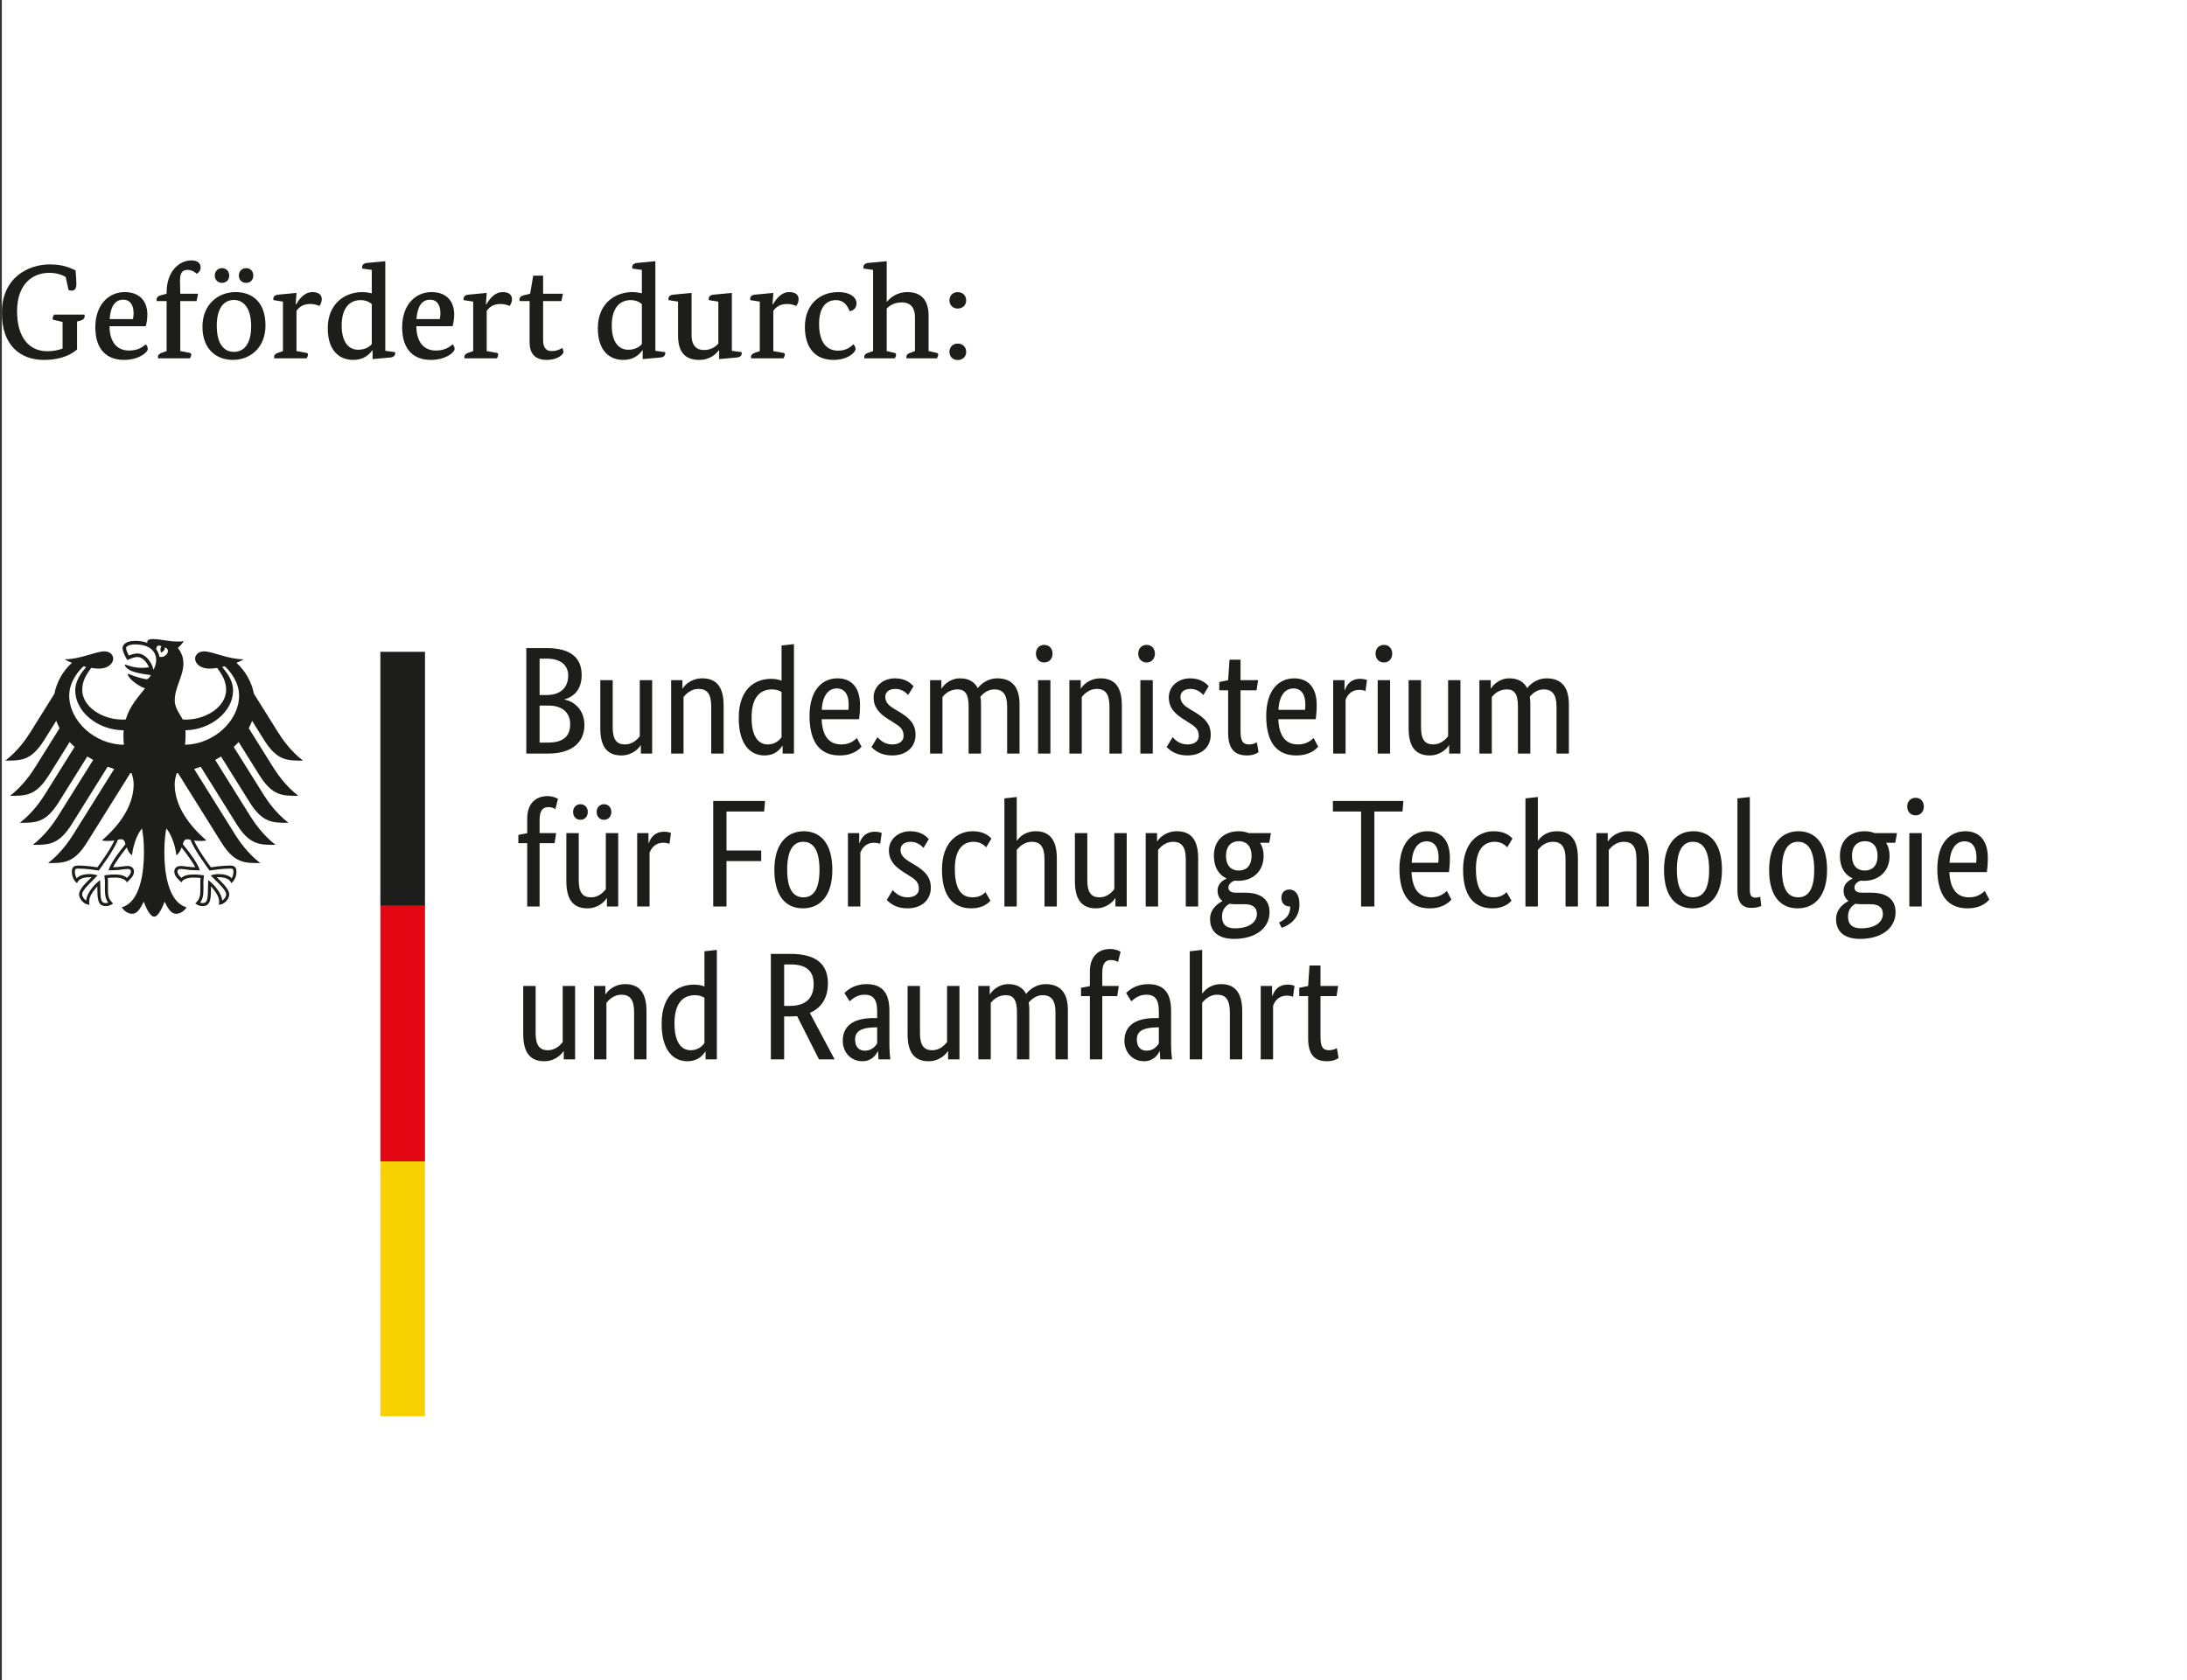 <?xml version="1.0" encoding="UTF-8"?>
<svg xmlns="http://www.w3.org/2000/svg" id="Ebene_1" version="1.1" viewBox="0 0 171.595 131.871">
  <rect x="0" y="0" width="171.595" height="131.871" fill="#333333" stroke="none"/>
  <g id="Ebene_11">
    <g>
      <rect x=".143" width="171.451" height="131.871" fill="#fff"></rect>
      <path d="M14.518,58.45c.027-.223.043-.453.043-.687,0-.129,0-.282-.016-.45,1.997-.031,3.743-1.464,3.743-3.117,0-.84-.547-1.472-.856-1.851.067-.016.137-.032.207-.047.293.254,1.121,1.152,1.121,2.293,0,1.98-1.98,3.82-4.242,3.859M12.509,51.552c-.035-.219-.121-.418-.25-.59.008-.203.09-.399.418-.238-.175.179-.043.5-.043.5,0,0,.364-.168.285-.407.536.129.153.844-.41.735M12.048,52.571c-.074-.297-.222-.601-.418-.832-.175-.207-.464-.453-.859-.453-.18,0-.477.082-.668.164-.07-.129-.211-.441-.211-.582,0-.144.246-.293.715-.293,1.031,0,1.648.465,1.648,1.246,0,.278-.109.528-.207.75M14.698,65.868c.121,0,.179.02.25.047.297.809,1.441,2.332,1.488,2.398l.012.012.015-.004c.282-.043.997-.152,1.598-.152h.016c.062,0,.136,0,.183.047.039.039.059.105.059.203,0,.148-.063.406-.141.515-.207-.23-.551-.332-1.093-.332-.165,0-.36.047-.465.075l-.043.011-.047.012.312.317c.489.484.907.902.907,1.183,0,.168-.164.387-.313.484-.035-.511-.551-1.195-1.055-1.578l-.043-.035-.007.184c-.004.121-.016.305-.016.5,0,.972-.102,1.121-.438,1.121-.05,0-.128-.016-.179-.035.191-.235.265-.543.265-1.086l-.003-.254-.004-.199c0-.227.023-.391.043-.524l.007-.074-.05-.008c-.161-.019-.453-.062-.676-.062-.481,0-.809.047-1.043.265-.156-.125-.317-.339-.317-.476,0-.203.125-.223.293-.223.082,0,.161.016.27.027.207.032.52.079,1.16.079h.039l-.012-.039c-.164-.465-.609-1.141-1.324-2.012.063-.235.125-.387.352-.387M8.526,68.267l-.016.039h.039c.641,0,.954-.047,1.161-.079.109-.011.187-.027.269-.027.164,0,.293.02.293.223,0,.137-.16.351-.316.476-.235-.218-.563-.265-1.043-.265-.223,0-.52.043-.676.062l-.024.004-.027.004.008.074c.019.133.043.297.043.524l-.004.199-.004.254c0,.543.074.851.266,1.086-.047.019-.129.035-.18.035-.34,0-.438-.149-.438-1.121,0-.195-.007-.379-.015-.5l-.012-.184-.039.035c-.504.383-1.019,1.067-1.051,1.578-.152-.097-.316-.316-.316-.484,0-.281.422-.699.906-1.183l.277-.282.04-.035-.094-.023c-.106-.028-.297-.075-.465-.075-.543,0-.883.102-1.094.332-.078-.109-.14-.367-.14-.515,0-.098.019-.164.058-.203.047-.047.121-.047.188-.047h.011c.602,0,1.321.109,1.598.152l.02.004.007-.012c.051-.066,1.196-1.589,1.493-2.398.066-.027.125-.047.246-.047.226,0,.289.152.351.387-.715.871-1.16,1.547-1.32,2.012M5.431,54.591c0-1.141.828-2.039,1.121-2.293.071.015.141.031.211.047-.312.379-.859,1.011-.859,1.851,0,1.668,1.781,3.117,3.801,3.117-.012.145-.02.293-.02.45,0,.246.012.472.035.687-2.281-.012-4.289-1.863-4.289-3.859M20.737,58.102c1.023,1.622,1.824,1.594,3.035,1.594-1-.765-1.66-1.75-1.977-2.254l-1.871-2.992c-.183-.922-.66-1.785-1.375-2.43.239-.089.442-.187.559-.277-1.219,0-2.43-.621-3.098-.621-.425,0-.703.258-.703.594.028.379.418.761,1.133.761.164,0,.371-.019.598-.058.39.539.703,1.027.703,1.726,0,1.313-1.567,2.332-3.149,2.332-.089,0-.175-.003-.261-.011-.145-.324-.621-.867-.621-1.489,0-1.043.679-1.89.679-2.921,0-.641-.312-1.039-.433-1.204.195-.179.406-.402.457-.554-.114.051-.246.054-.442.054-.758,0-1.379-.195-1.98-.195-.344,0-.434.106-.434.207,0,.035.004.074.016.094-.129-.051-.25-.082-.395-.109-.175-.036-.367-.051-.57-.051-.734,0-.992.304-.992.57,0,.223.176.625.375.938.285-.145.625-.243.781-.243.391,0,.734.371.918.809-.262.031-.313.043-.574.043-.715,0-1.199-.254-1.297-.254-.012,0-.031.004-.031.02,0,.101.203.363.601.507.524.196,1.313.274,1.442.297,0,.024-.133.27-.282.317-.031.011-.054.011-.093.004-.547-.11-.7-.153-1.395-.418-.023-.008-.035.004-.035.027,0,.273.711.883,1.351,1.113-.535.684-1.199,1.379-1.511,2.438-.09.008-.176.011-.266.011-1.582,0-3.148-1.019-3.148-2.332,0-.699.312-1.187.703-1.726.226.039.433.058.598.058.714,0,1.105-.382,1.132-.761,0-.336-.273-.594-.703-.594-.668,0-1.875.621-3.097.621.121.09.32.188.558.277-.715.645-1.191,1.508-1.375,2.43l-1.867,2.992c-.316.504-.981,1.489-1.981,2.254,1.207,0,2.012.028,3.036-1.594l.957-1.531c.074.199.16.391.261.582l-1.906,3.051c-.316.508-.976,1.48-1.98,2.254,1.211,0,2.011.027,3.035-1.594l1.64-2.625c.125.129.254.258.391.379l-2.316,3.707c-.321.508-.973,1.481-1.981,2.25,1.211,0,2.012.031,3.035-1.59l2.258-3.613c.149.094.301.184.461.27l-2.758,4.414c-.316.504-.972,1.472-1.98,2.25,1.211,0,2.012.027,3.039-1.59l2.836-4.543c.168.062.34.125.512.179l-3.207,5.133c-.313.5-.985,1.489-1.977,2.25,1.207,0,2.012.028,3.031-1.59l3.418-5.468c.035.004.07.007.106.015.093.297.156.575.156.848,0,1.719-1.125,3.238-2.481,4.41.086.035.239.051.375.051.282,0,.461-.016.59-.039-.316.715-.988,1.637-1.328,2.109-.445-.078-1.09-.14-1.512-.14-.441,0-.492.257-.492.488,0,.402.188.723.406.898.082-.203.247-.476,1.063-.476.016,0,.047,0,.082.004-.238.265-.984.867-.984,1.355,0,.32.351.805.82.805-.027-.106-.027-.199-.027-.274,0-.39.351-.851.644-1.175-.008.097-.004.086-.004.199,0,.929.086,1.359.676,1.359.289,0,.488-.16.559-.207-.383-.355-.403-.633-.403-1.152,0-.137,0-.27.004-.453,0-.121-.004-.278-.019-.395.211-.027.297-.027.457-.027,0,0,.84-.067,1.043.371.226-.211.558-.504.558-.828,0-.215-.101-.461-.535-.461-.164,0-.68.101-1.109.101.117-.257.633-1.011,1.078-1.558.066.211.172.441.406.629.035-.352.238-1.465.789-2.117.067.441.152.89.152,1.843,0,2.313-.558,4.024-1.738,4.348.153.269.481.508.817.508.429,0,.668-.489.906-.949.125.339.469,1.175.816,1.175s.692-.836.817-1.175c.238.46.476.949.906.949.34,0,.664-.239.816-.508-1.179-.324-1.738-2.035-1.738-4.348,0-.953.086-1.402.152-1.843.551.652.758,1.765.789,2.117.235-.188.34-.418.407-.629.445.547.961,1.301,1.078,1.558-.43,0-.946-.101-1.11-.101-.433,0-.535.246-.535.461,0,.324.332.617.559.828.203-.438,1.043-.371,1.043-.371.164,0,.25,0,.461.027-.02.117-.024.274-.02.395v.453c0,.519-.019.797-.402,1.152.07.047.269.207.558.207.59,0,.676-.43.676-1.359,0-.113.004-.102-.004-.199.293.324.645.785.645,1.175,0,.075.004.168-.027.274.468,0,.82-.485.82-.805,0-.488-.746-1.09-.984-1.355.039-.004.066-.004.082-.004.816,0,.98.273,1.062.476.219-.175.406-.496.406-.898,0-.231-.05-.488-.492-.488-.422,0-1.066.062-1.512.14-.339-.472-1.011-1.394-1.328-2.109.129.023.309.039.59.039.141,0,.289-.016.375-.051-1.351-1.172-2.48-2.691-2.48-4.41,0-.273.062-.551.156-.848.035-.008.07-.011.105-.015l3.418,5.468c1.024,1.618,1.825,1.59,3.035,1.59-.996-.761-1.667-1.75-1.98-2.25l-3.207-5.133c.176-.054.344-.117.512-.179l2.84,4.543c1.023,1.617,1.824,1.59,3.035,1.59-1.008-.778-1.66-1.746-1.981-2.25l-2.754-4.414c.157-.086.309-.176.457-.27l2.258,3.613c1.024,1.621,1.824,1.59,3.035,1.59-1.008-.769-1.66-1.742-1.98-2.25l-2.317-3.707c.137-.121.266-.25.387-.379l1.645,2.625c1.023,1.621,1.824,1.594,3.035,1.594-1.004-.774-1.66-1.746-1.981-2.254l-1.906-3.051c.102-.191.192-.383.262-.582l.957,1.531h0Z" fill="#1d1d1b"></path>
      <rect x="29.845" y="51.157" width="3.5" height="20" fill="#1d1d1b"></rect>
      <rect x="29.845" y="71.056" width="3.5" height="20.102" fill="#e30613"></rect>
      <rect x="29.845" y="91.157" width="3.5" height="20" fill="#f8d200"></rect>
      <path d="M45.639,52.977c0-1.285-.781-2.113-2.75-2.113h-1.594v8.281h1.692c1.98,0,2.867-.949,2.867-2.246,0-1.101-.707-1.824-1.559-1.992v-.023c.719-.192,1.344-.754,1.344-1.907h0ZM44.581,53.013c0,.949-.586,1.535-1.704,1.535h-.539v-2.856h.551c1.164,0,1.692.567,1.692,1.321h0ZM44.737,56.829c0,.949-.527,1.453-1.75,1.453h-.649v-2.906h.707c1.082,0,1.692.566,1.692,1.453h0ZM50.256,58.497h.028v.648h.886v-5.761h-.972v4.406c-.192.238-.574.637-1.164.637-.649,0-.961-.387-.961-1.332v-3.711h-.973v3.781c0,1.559.637,2.125,1.656,2.125.879,0,1.395-.59,1.5-.793h0ZM54.807,54.067c.672,0,.996.399.996,1.371v3.707h.973v-3.781c0-1.558-.649-2.125-1.684-2.125-.898,0-1.414.59-1.523.793h-.024v-.648h-.886v5.761h.972v-4.441c.192-.238.586-.637,1.176-.637h0ZM60.24,58.427c-.672,0-1.27-.532-1.27-2.114,0-1.632.707-2.207,1.606-2.207.347,0,.578.094.746.204v3.55c-.133.192-.469.567-1.082.567h0ZM61.381,58.532h.024v.613h.89v-8.593l-.972.109v2.762c-.18-.074-.446-.145-.817-.145-1.222,0-2.543.742-2.543,3.071,0,2.101.922,2.941,2.016,2.941.91,0,1.293-.578,1.402-.758h0ZM65.655,54.032c.609,0,.933.469.933,1.262,0,.18-.011.336-.023.418h-2.086c.047-1.078.492-1.68,1.176-1.68h0ZM67.595,58.606l-.359-.683c-.133.129-.527.504-1.211.504-.973,0-1.5-.637-1.559-1.981h2.938c.039-.277.074-.625.074-1.117,0-1.379-.672-2.09-1.766-2.09-1.199,0-2.195.914-2.195,2.953,0,2.172.91,3.098,2.363,3.098,1.094,0,1.563-.516,1.715-.684h0ZM71.678,53.852c-.191-.191-.578-.613-1.465-.613-.933,0-1.668.637-1.668,1.488,0,.793.434,1.262,1.153,1.719l.359.227c.555.347.84.539.84,1.094,0,.371-.312.66-.887.66-.625,0-.984-.375-1.164-.567l-.469.77c.227.238.696.66,1.622.66,1.175,0,1.836-.707,1.836-1.621,0-.852-.481-1.32-1.262-1.789l-.36-.215c-.515-.313-.753-.551-.753-.984,0-.336.273-.614.789-.614.543,0,.878.336,1.007.481,0,0,.422-.696.422-.696ZM75.135,54.106c.598,0,.864.395.864,1.332v3.707h.972v-3.863c0-.219-.011-.422-.051-.601.219-.25.579-.575,1.106-.575.648,0,.996.395.996,1.332v3.707h.973v-3.863c0-1.371-.602-2.043-1.754-2.043-.742,0-1.27.445-1.524.77-.261-.516-.742-.77-1.39-.77-.793,0-1.285.531-1.442.793h-.023v-.648h-.887v5.761h.973v-4.441c.168-.203.539-.598,1.187-.598h0ZM81.936,51.993c.387,0,.649-.289.649-.695,0-.399-.262-.684-.649-.684-.394,0-.656.285-.656.684,0,.406.262.695.656.695h0ZM82.417,53.384h-.969v5.761h.969v-5.761ZM86.053,54.067c.672,0,.996.399.996,1.371v3.707h.973v-3.781c0-1.558-.648-2.125-1.68-2.125-.902,0-1.418.59-1.523.793h-.024v-.648h-.89v5.761h.972v-4.441c.192-.238.59-.637,1.176-.637h0ZM89.967,51.993c.383,0,.649-.289.649-.695,0-.399-.266-.684-.649-.684-.398,0-.66.285-.66.684,0,.406.262.695.66.695h0ZM90.448,53.384h-.973v5.761h.973v-5.761ZM94.838,53.852c-.191-.191-.578-.613-1.464-.613-.938,0-1.668.637-1.668,1.488,0,.793.433,1.262,1.152,1.719l.359.227c.551.347.84.539.84,1.094,0,.371-.312.66-.887.66-.625,0-.984-.375-1.164-.567l-.468.77c.226.238.695.66,1.621.66,1.176,0,1.836-.707,1.836-1.621,0-.852-.481-1.32-1.262-1.789l-.359-.215c-.516-.313-.754-.551-.754-.984,0-.336.273-.614.789-.614.543,0,.879.336,1.008.481,0,0,.421-.696.421-.696ZM98.748,59.036l-.129-.777c-.098.058-.313.168-.602.168-.492,0-.683-.243-.683-1.059v-3.191h1.257l.121-.793h-1.378v-1.606h-.864l-.109,1.606-.695.144v.649h.695v3.324c0,1.273.504,1.789,1.488,1.789.516,0,.817-.191.899-.254h0ZM101.487,54.032c.609,0,.933.469.933,1.262,0,.18-.011.336-.023.418h-2.086c.047-1.078.492-1.68,1.176-1.68h0ZM103.427,58.606l-.359-.683c-.133.129-.527.504-1.211.504-.973,0-1.5-.637-1.559-1.981h2.938c.035-.277.074-.625.074-1.117,0-1.379-.672-2.09-1.766-2.09-1.199,0-2.195.914-2.195,2.953,0,2.172.91,3.098,2.363,3.098,1.094,0,1.559-.516,1.715-.684h0ZM107.255,53.372c-.093-.035-.25-.094-.527-.094-.73,0-1.043.43-1.211.887h-.023v-.781h-.891v5.761h.973v-4.222c.144-.387.468-.781,1.082-.781.261,0,.429.07.48.093,0,0,.117-.863.117-.863ZM108.587,51.993c.387,0,.649-.289.649-.695,0-.399-.262-.684-.649-.684-.394,0-.66.285-.66.684,0,.406.266.695.66.695h0ZM109.069,53.384h-.973v5.761h.973v-5.761ZM113.678,58.497h.024v.648h.886v-5.761h-.968v4.406c-.196.238-.578.637-1.164.637-.649,0-.961-.387-.961-1.332v-3.711h-.973v3.781c0,1.559.637,2.125,1.656,2.125.875,0,1.391-.59,1.5-.793h0ZM118.236,54.106c.601,0,.863.395.863,1.332v3.707h.973v-3.863c0-.219-.012-.422-.047-.601.215-.25.574-.575,1.105-.575.645,0,.996.395.996,1.332v3.707h.969v-3.863c0-1.371-.597-2.043-1.75-2.043-.746,0-1.273.445-1.523.77-.266-.516-.746-.77-1.395-.77-.789,0-1.281.531-1.437.793h-.024v-.648h-.89v5.761h.972v-4.441c.168-.203.539-.598,1.188-.598h0Z" fill="#1d1d1b"></path>
      <path d="M43.514,66.177l.121-.793h-1.297v-1.032c0-.753.25-1.007.707-1.007.254,0,.434.097.528.156l.207-.805c-.098-.058-.41-.215-.817-.215-.851,0-1.597.504-1.597,1.762v1.152l-.696.133v.649h.696v4.968h.972v-4.968h1.176ZM47.967,63.727c0-.371-.254-.609-.578-.609s-.574.238-.574.609c0,.375.25.614.574.614s.578-.239.578-.614h0ZM46.119,63.727c0-.371-.254-.609-.578-.609s-.575.238-.575.609c0,.375.25.614.575.614s.578-.239.578-.614h0ZM47.592,70.497h.028v.648h.886v-5.761h-.972v4.406c-.192.238-.574.637-1.164.637-.649,0-.961-.387-.961-1.332v-3.711h-.973v3.781c0,1.559.637,2.125,1.656,2.125.879,0,1.395-.59,1.5-.793h0ZM52.647,65.372c-.098-.035-.254-.094-.527-.094-.735,0-1.047.43-1.215.887h-.024v-.781h-.886v5.761h.972v-4.222c.145-.387.465-.781,1.078-.781.266,0,.434.07.481.093,0,0,.121-.863.121-.863ZM57.003,71.145v-3.562h2.722v-.828h-2.722v-3.063h2.953l.07-.828h-4.066v8.281h1.043ZM60.756,68.267c0,2.16.973,3.023,2.247,3.023,1.257,0,2.304-.879,2.304-3.023,0-2.125-.972-3.028-2.246-3.028-1.234,0-2.305.903-2.305,3.028h0ZM64.298,68.267c0,1.523-.468,2.16-1.261,2.16s-1.274-.637-1.274-2.16.469-2.2,1.262-2.2,1.273.672,1.273,2.2h0ZM69.182,65.372c-.097-.035-.254-.094-.527-.094-.735,0-1.047.43-1.215.887h-.023v-.781h-.887v5.761h.973v-4.222c.144-.387.468-.781,1.078-.781.265,0,.433.07.48.093,0,0,.121-.863.121-.863ZM72.877,65.852c-.191-.191-.574-.613-1.464-.613-.934,0-1.668.637-1.668,1.488,0,.793.433,1.262,1.152,1.719l.359.227c.555.347.84.539.84,1.094,0,.371-.308.66-.886.66-.625,0-.985-.375-1.165-.567l-.468.77c.23.238.695.66,1.621.66,1.176,0,1.836-.707,1.836-1.621,0-.852-.481-1.32-1.262-1.789l-.359-.215c-.516-.313-.754-.551-.754-.984,0-.336.273-.614.793-.614.539,0,.875.336,1.008.481,0,0,.417-.696.417-.696ZM77.788,65.817c-.184-.203-.59-.578-1.465-.578-1.141,0-2.414.805-2.414,3.016,0,2.254,1.019,3.035,2.304,3.035.903,0,1.344-.422,1.5-.602l-.394-.671c-.121.132-.422.41-1.008.41-.828,0-1.394-.555-1.394-2.246,0-1.524.648-2.114,1.476-2.114.578,0,.875.325.984.434l.411-.684h0ZM80.956,66.067c.671,0,.996.399.996,1.371v3.707h.968v-3.781c0-1.523-.632-2.125-1.644-2.125-.922,0-1.356.555-1.473.735h-.027v-3.422l-.969.109v8.484h.969v-4.441c.195-.238.59-.637,1.18-.637h0ZM87.495,70.497h.023v.648h.887v-5.761h-.973v4.406c-.191.238-.574.637-1.164.637-.644,0-.957-.387-.957-1.332v-3.711h-.973v3.781c0,1.559.637,2.125,1.657,2.125.875,0,1.39-.59,1.5-.793h0ZM92.042,66.067c.671,0,.996.399.996,1.371v3.707h.972v-3.781c0-1.558-.648-2.125-1.679-2.125-.903,0-1.418.59-1.524.793h-.023v-.648h-.891v5.761h.973v-4.441c.191-.238.59-.637,1.176-.637h0ZM98.198,67.173c0,.828-.457,1.152-1.008,1.152-.527,0-.996-.324-.996-1.152s.469-1.153,1.019-1.153c.528,0,.985.325.985,1.153h0ZM99.611,71.591c0-1.094-.813-1.528-1.906-1.528h-.731c-.422,0-.59-.168-.59-.406,0-.301.278-.457.469-.539.098.012.191.012.301.012,1.129,0,1.992-.735,1.992-1.957,0-.383-.098-.742-.277-1.031h.718l.133-.758h-1.75c-.242-.094-.492-.145-.769-.145-1.078,0-1.957.637-1.957,1.934,0,.914.398,1.488.984,1.765v.024c-.144.07-.695.312-.695.933,0,.364.133.625.371.805v.024c-.262.144-.961.554-.961,1.406,0,.996.66,1.558,1.887,1.558,1.703,0,2.781-.863,2.781-2.097h0ZM96.9,72.86c-.684,0-1.02-.312-1.02-.922,0-.578.313-.851.59-1.007.129.023.285.035.442.035h.734c.586,0,.973.215.973.765,0,.59-.543,1.129-1.719,1.129h0ZM100.561,72.825c.637-.226,1.395-.742,1.395-1.836,0-.793-.325-1.176-.793-1.176-.336,0-.625.215-.625.649,0,.441.289.683.66.683h.035c0,.696-.371,1.008-.875,1.258,0,0,.203.422.203.422ZM110.112,62.864h-5.531v.828h2.211v7.453h1.043v-7.453h2.207l.07-.828ZM111.936,66.032c.613,0,.938.469.938,1.262,0,.18-.012.336-.024.418h-2.09c.051-1.078.493-1.68,1.176-1.68h0ZM113.881,70.606l-.359-.683c-.133.129-.527.504-1.211.504-.973,0-1.5-.637-1.562-1.981h2.941c.035-.277.07-.625.07-1.117,0-1.379-.672-2.09-1.761-2.09-1.2,0-2.196.914-2.196,2.953,0,2.172.91,3.098,2.364,3.098,1.089,0,1.558-.516,1.714-.684h0ZM118.67,65.817c-.179-.203-.589-.578-1.464-.578-1.141,0-2.411.805-2.411,3.016,0,2.254,1.02,3.035,2.301,3.035.903,0,1.344-.422,1.5-.602l-.394-.671c-.121.132-.422.41-1.008.41-.828,0-1.391-.555-1.391-2.246,0-1.524.645-2.114,1.473-2.114.578,0,.879.325.984.434l.41-.684h0ZM121.837,66.067c.672,0,.997.399.997,1.371v3.707h.972v-3.781c0-1.523-.637-2.125-1.644-2.125-.926,0-1.356.555-1.477.735h-.023v-3.422l-.973.109v8.484h.973v-4.441c.191-.238.586-.637,1.175-.637h0ZM127.404,66.067c.672,0,.996.399.996,1.371v3.707h.973v-3.781c0-1.558-.649-2.125-1.68-2.125-.899,0-1.418.59-1.524.793h-.023v-.648h-.891v5.761h.973v-4.441c.191-.238.59-.637,1.176-.637h0ZM130.561,68.267c0,2.16.973,3.023,2.246,3.023,1.258,0,2.301-.879,2.301-3.023,0-2.125-.969-3.028-2.242-3.028-1.235,0-2.305.903-2.305,3.028h0ZM134.1,68.267c0,1.523-.465,2.16-1.258,2.16s-1.273-.637-1.273-2.16.469-2.2,1.262-2.2,1.269.672,1.269,2.2h0ZM137.294,62.552l-.972.109v7.223c0,1.019.441,1.371,1.09,1.371.433,0,.683-.11.781-.156l-.086-.723c-.059.023-.18.074-.359.074-.336,0-.454-.168-.454-.648v-7.25h0ZM138.807,68.267c0,2.16.969,3.023,2.242,3.023,1.262,0,2.305-.879,2.305-3.023,0-2.125-.973-3.028-2.246-3.028-1.234,0-2.301.903-2.301,3.028h0ZM142.346,68.267c0,1.523-.469,2.16-1.261,2.16s-1.27-.637-1.27-2.16.465-2.2,1.258-2.2,1.273.672,1.273,2.2h0ZM147.315,67.173c0,.828-.457,1.152-1.008,1.152-.531,0-.996-.324-.996-1.152s.465-1.153,1.02-1.153c.527,0,.984.325.984,1.153h0ZM148.729,71.591c0-1.094-.816-1.528-1.906-1.528h-.735c-.418,0-.585-.168-.585-.406,0-.301.273-.457.468-.539.094.012.192.012.297.012,1.129,0,1.992-.735,1.992-1.957,0-.383-.093-.742-.273-1.031h.719l.132-.758h-1.753c-.239-.094-.493-.145-.766-.145-1.082,0-1.957.637-1.957,1.934,0,.914.394,1.488.984,1.765v.024c-.144.07-.695.312-.695.933,0,.364.129.625.371.805v.024c-.266.144-.961.554-.961,1.406,0,.996.66,1.558,1.883,1.558,1.707,0,2.785-.863,2.785-2.097h0ZM146.018,72.86c-.683,0-1.019-.312-1.019-.922,0-.578.312-.851.586-1.007.132.023.289.035.445.035h.73c.59,0,.973.215.973.765,0,.59-.539,1.129-1.715,1.129h0ZM150.303,63.993c.383,0,.645-.289.645-.695,0-.399-.262-.684-.645-.684-.398,0-.66.285-.66.684,0,.406.262.695.66.695h0ZM150.779,65.384h-.969v5.761h.969s0-5.761,0-5.761ZM154.143,66.032c.61,0,.934.469.934,1.262,0,.18-.012.336-.024.418h-2.086c.047-1.078.493-1.68,1.176-1.68h0ZM156.085,70.606l-.36-.683c-.133.129-.527.504-1.211.504-.972,0-1.5-.637-1.562-1.981h2.941c.035-.277.074-.625.074-1.117,0-1.379-.672-2.09-1.765-2.09-1.199,0-2.196.914-2.196,2.953,0,2.172.911,3.098,2.364,3.098,1.093,0,1.558-.516,1.715-.684h0Z" fill="#1d1d1b"></path>
      <path d="M44.21,82.497h.023v.648h.891v-5.761h-.973v4.406c-.191.238-.578.637-1.164.637-.649,0-.961-.387-.961-1.332v-3.711h-.973v3.781c0,1.559.637,2.125,1.657,2.125.875,0,1.39-.59,1.5-.793h0ZM48.756,78.067c.672,0,.997.399.997,1.371v3.707h.972v-3.781c0-1.558-.648-2.125-1.68-2.125-.898,0-1.414.59-1.523.793h-.023v-.648h-.887v5.761h.969v-4.441c.195-.238.589-.637,1.175-.637h0ZM54.194,82.427c-.672,0-1.274-.532-1.274-2.114,0-1.632.711-2.207,1.61-2.207.347,0,.574.094.742.204v3.55c-.129.192-.465.567-1.078.567h0ZM55.335,82.532h.023v.613h.887v-8.593l-.973.109v2.762c-.18-.074-.441-.145-.812-.145-1.227,0-2.547.742-2.547,3.071,0,2.101.925,2.941,2.015,2.941.914,0,1.297-.578,1.407-.758h0ZM63.841,77.239c0,1.082-.601,1.707-1.859,1.707h-.457v-3.254h.504c1.234,0,1.812.504,1.812,1.547h0ZM61.525,79.774h.457c.191,0,.383-.011.562-.023l1.715,3.394h1.227l-1.945-3.648c.949-.406,1.418-1.234,1.418-2.316,0-1.524-.938-2.317-2.93-2.317h-1.547v8.281h1.043v-3.371h0ZM68.823,79.903h-.301c-1.309,0-2.398.446-2.398,1.778,0,.937.66,1.609,1.535,1.609.73,0,1.078-.492,1.211-.781h.023c.012.289.024.468.035.636h.926c-.023-.156-.07-.707-.07-1.199v-2.629c0-1.453-.625-2.078-1.801-2.078-.926,0-1.477.445-1.73.699l.41.649c.214-.195.597-.52,1.175-.52.625,0,.985.313.985,1.285v.551h0ZM68.823,80.626v1.269c-.121.18-.399.567-.961.567-.481,0-.77-.301-.77-.891,0-.633.493-.898,1.418-.933,0,0,.313-.012.313-.012ZM74.366,82.497h.023v.648h.891v-5.761h-.973v4.406c-.191.238-.578.637-1.164.637-.648,0-.961-.387-.961-1.332v-3.711h-.972v3.781c0,1.559.636,2.125,1.656,2.125.875,0,1.39-.59,1.5-.793h0ZM78.924,78.106c.602,0,.868.395.868,1.332v3.707h.968v-3.863c0-.219-.011-.422-.047-.601.215-.25.579-.575,1.106-.575.648,0,.996.395.996,1.332v3.707h.973v-3.863c0-1.371-.602-2.043-1.754-2.043-.742,0-1.274.445-1.524.77-.265-.516-.746-.77-1.39-.77-.793,0-1.285.531-1.442.793h-.023v-.648h-.891v5.761h.973v-4.441c.168-.203.543-.598,1.187-.598h0ZM87.662,78.177l.121-.793h-1.297v-1.032c0-.753.25-1.007.707-1.007.254,0,.433.097.527.156l.203-.805c-.093-.058-.406-.215-.816-.215-.852,0-1.594.504-1.594,1.762v1.152l-.695.133v.649h.695v4.968h.973v-4.968h1.176,0ZM90.924,79.903h-.297c-1.308,0-2.402.446-2.402,1.778,0,.937.66,1.609,1.535,1.609.735,0,1.082-.492,1.215-.781h.024c.011.289.023.468.035.636h.926c-.028-.156-.075-.707-.075-1.199v-2.629c0-1.453-.625-2.078-1.8-2.078-.922,0-1.477.445-1.727.699l.406.649c.219-.195.602-.52,1.176-.52.625,0,.984.313.984,1.285v.551h0ZM90.924,80.626v1.269c-.117.18-.394.567-.957.567-.48,0-.769-.301-.769-.891,0-.633.492-.898,1.418-.933l.308-.012ZM95.499,78.067c.671,0,.996.399.996,1.371v3.707h.972v-3.781c0-1.523-.636-2.125-1.644-2.125-.926,0-1.356.555-1.477.735h-.023v-3.422l-.973.109v8.484h.973v-4.441c.191-.238.586-.637,1.176-.637h0ZM101.569,77.372c-.094-.035-.25-.094-.527-.094-.731,0-1.043.43-1.211.887h-.024v-.781h-.89v5.761h.972v-4.222c.145-.387.469-.781,1.082-.781.262,0,.43.07.481.093,0,0,.117-.863.117-.863ZM105.026,83.036l-.133-.777c-.094.058-.312.168-.598.168-.492,0-.687-.243-.687-1.059v-3.191h1.262l.121-.793h-1.383v-1.606h-.863l-.106,1.606-.699.144v.649h.699v3.324c0,1.273.504,1.789,1.488,1.789.516,0,.813-.191.899-.254h0Z" fill="#1d1d1b"></path>
    </g>
  </g>
  <g id="Ebene_3">
    <g>
      <path d="M5.151,21.738c-.221-.147-.704-.325-1.281-.325-1.28,0-2.53.84-2.53,3.013,0,2.1.976,3.139,2.362,3.139.504,0,.903-.094,1.208-.21v-2.089l-.64-.147c-.105-.021-.147-.052-.147-.116,0-.094.074-.22.116-.314h2.394s.01.062.01.115c0,.168-.094.294-.356.367l-.242.063v2.194c-.284.252-1.06.819-2.604.819-1.848,0-3.296-1.145-3.296-3.695,0-2.729,2.026-3.8,3.769-3.8,1.113,0,1.669.315,2.016.472.032.315.063.966.063,1.05,0,.326-.095.536-.368.536-.084,0-.168-.021-.242-.042l-.23-1.029h-.002Z" fill="#1d1d1b"></path>
      <path d="M8.592,25.601c.011,1.302.63,1.911,1.533,1.911.672,0,1.05-.262,1.312-.483.105.084.158.263.158.357,0,.262-.693.861-1.858.861-1.292,0-2.257-.735-2.257-2.562s1.102-2.761,2.299-2.761c1.186,0,1.784.724,1.784,1.774,0,.273-.052.64-.126.903h-2.845ZM10.429,25.045c.021-.094.053-.272.053-.451,0-.577-.21-1.071-.819-1.071-.62,0-.987.494-1.06,1.522,0,0,1.826,0,1.826,0Z" fill="#1d1d1b"></path>
      <path d="M15.425,23.628h-1.281v3.926l.714.136c.105.021.147.053.147.137,0,.105-.074.263-.105.294h-2.499s-.01-.063-.01-.095c0-.188.126-.272.325-.346l.357-.126v-3.926h-.777s-.011-.063-.011-.095c0-.199.126-.304.326-.356l.462-.126v-.105c0-1.69,1.029-2.509,1.932-2.509.525,0,.735.231.735.557,0,.262-.157.409-.315.493-.094-.105-.368-.305-.693-.305-.451,0-.609.252-.609.872,0,.326.021.998.021.998h1.396l-.116.577h0Z" fill="#1d1d1b"></path>
      <path d="M20.83,25.538c0,1.816-1.271,2.708-2.551,2.708-1.312,0-2.394-.84-2.394-2.604,0-1.774,1.26-2.719,2.593-2.719,1.312,0,2.352.787,2.352,2.614h0ZM17.418,22.2c-.314,0-.566-.231-.566-.567,0-.357.252-.588.566-.588.326,0,.567.231.567.588,0,.336-.242.567-.567.567ZM17.008,25.58c0,1.407.567,2.037,1.344,2.037s1.354-.609,1.354-2.016-.578-2.058-1.354-2.058-1.344.619-1.344,2.037ZM19.318,22.2c-.336,0-.577-.231-.577-.567,0-.357.241-.588.577-.588.315,0,.557.231.557.588,0,.336-.242.567-.557.567Z" fill="#1d1d1b"></path>
      <path d="M23.198,23.89h.032c.22-.357.608-.966,1.291-.966.493,0,.725.23.725.556,0,.231-.105.43-.189.536-.084-.042-.346-.158-.703-.158-.577,0-.871.231-1.092.536v3.16l.756.136c.105.021.147.053.147.137,0,.105-.084.263-.105.294h-2.541s-.01-.063-.01-.095c0-.188.126-.272.325-.346l.367-.126v-3.884l-.745-.115s-.011-.063-.011-.105c0-.178.137-.304.389-.325l1.428-.137-.063.903h-.001Z" fill="#1d1d1b"></path>
      <path d="M30.232,27.533l.766.105s.011.042.011.084c0,.189-.137.315-.389.336l-1.386.126v-.682h-.031c-.231.325-.672.745-1.491.745-1.029,0-1.995-.661-1.995-2.488,0-1.952,1.365-2.834,2.708-2.834.304,0,.567.052.746.094v-1.837l-.746-.104s-.01-.074-.01-.116c0-.178.136-.304.388-.326l1.428-.136v7.034h0ZM29.171,23.869c-.158-.146-.441-.314-.882-.314-.851,0-1.48.608-1.48,1.994,0,1.354.588,1.9,1.291,1.9.609,0,.935-.283,1.071-.441v-3.139Z" fill="#1d1d1b"></path>
      <path d="M32.667,25.601c.01,1.302.63,1.911,1.533,1.911.672,0,1.05-.262,1.312-.483.104.084.157.263.157.357,0,.262-.693.861-1.858.861-1.291,0-2.257-.735-2.257-2.562s1.103-2.761,2.299-2.761c1.187,0,1.785.724,1.785,1.774,0,.273-.053.64-.126.903h-2.845ZM34.504,25.045c.021-.094.052-.272.052-.451,0-.577-.21-1.071-.819-1.071-.619,0-.987.494-1.061,1.522h1.828Z" fill="#1d1d1b"></path>
      <path d="M38.125,23.89h.032c.22-.357.608-.966,1.291-.966.493,0,.725.23.725.556,0,.231-.105.43-.189.536-.084-.042-.346-.158-.703-.158-.577,0-.871.231-1.092.536v3.16l.756.136c.105.021.147.053.147.137,0,.105-.084.263-.105.294h-2.541s-.01-.063-.01-.095c0-.188.126-.272.325-.346l.367-.126v-3.884l-.745-.115s-.011-.063-.011-.105c0-.178.137-.304.389-.325l1.428-.137-.063.903h-.001Z" fill="#1d1d1b"></path>
      <path d="M44.052,23.628h-1.438v3.065c0,.473.146.861.672.861.409,0,.745-.178.829-.252.053.084.095.242.095.346,0,.105-.368.599-1.323.599s-1.333-.557-1.333-1.365v-3.254h-.787s-.011-.063-.011-.095c0-.199.126-.314.325-.356l.515-.126.241-1.417h.777v1.417h1.554s-.116.577-.116.577Z" fill="#1d1d1b"></path>
      <path d="M51.422,27.533l.767.105s.01.042.01.084c0,.189-.136.315-.388.336l-1.386.126v-.682h-.032c-.231.325-.672.745-1.491.745-1.029,0-1.995-.661-1.995-2.488,0-1.952,1.365-2.834,2.708-2.834.305,0,.567.052.745.094v-1.837l-.745-.104s-.011-.074-.011-.116c0-.178.137-.304.389-.326l1.428-.136v7.034h.001ZM50.362,23.869c-.157-.146-.44-.314-.882-.314-.85,0-1.48.608-1.48,1.994,0,1.354.588,1.9,1.292,1.9.608,0,.934-.283,1.07-.441v-3.139Z" fill="#1d1d1b"></path>
      <path d="M57.422,27.533l.766.105s.011.042.011.084c0,.189-.137.315-.389.336l-1.386.126v-.693h-.021c-.168.221-.63.756-1.554.756-1.124,0-1.648-.661-1.648-1.9v-2.677l-.745-.115s-.011-.063-.011-.105c0-.178.137-.304.389-.325l1.428-.137v3.307c0,.956.504,1.176.966,1.176.535,0,.892-.231,1.134-.504v-3.296l-.746-.115s-.01-.063-.01-.105c0-.178.136-.304.388-.325l1.428-.137v4.546s0-.002,0-.002Z" fill="#1d1d1b"></path>
      <path d="M60.612,23.89h.032c.22-.357.608-.966,1.291-.966.493,0,.725.23.725.556,0,.231-.105.43-.189.536-.084-.042-.346-.158-.703-.158-.577,0-.871.231-1.092.536v3.16l.756.136c.105.021.147.053.147.137,0,.105-.084.263-.105.294h-2.541s-.01-.063-.01-.095c0-.188.126-.272.325-.346l.367-.126v-3.884l-.745-.115s-.011-.063-.011-.105c0-.178.137-.304.389-.325l1.428-.137-.063.903h-.001Z" fill="#1d1d1b"></path>
      <path d="M65.578,23.555c-.704,0-1.312.504-1.312,1.879,0,1.323.515,2.089,1.501,2.089.651,0,1.029-.336,1.197-.504.094.095.168.263.168.357,0,.262-.578.871-1.732.871-1.365,0-2.247-.861-2.247-2.593,0-1.774,1.186-2.729,2.604-2.729,1.155,0,1.449.566,1.449.871,0,.283-.137.546-.535.63-.158-.367-.399-.871-1.092-.871h0Z" fill="#1d1d1b"></path>
      <path d="M69.574,23.681h.021c.21-.252.714-.756,1.616-.756,1.05,0,1.648.619,1.648,1.848v2.782l.609.136c.105.021.147.053.147.137,0,.105-.084.263-.105.294h-2.383s-.01-.063-.01-.095c0-.188.126-.283.326-.346l.346-.126v-2.656c0-.893-.483-1.166-1.018-1.166-.651,0-.998.284-1.197.483v3.338l.588.136c.105.021.147.053.147.137,0,.105-.074.263-.105.294h-2.383s-.011-.063-.011-.095c0-.188.126-.283.326-.346l.368-.126v-6.373l-.746-.104s-.01-.074-.01-.116c0-.178.136-.304.388-.326l1.438-.136v3.181h0Z" fill="#1d1d1b"></path>
      <path d="M75.146,24.216c-.368,0-.651-.252-.651-.641,0-.398.283-.65.651-.65s.662.252.662.65c0,.389-.294.641-.662.641ZM75.146,28.258c-.368,0-.651-.252-.651-.641,0-.399.283-.651.651-.651s.662.252.662.651c0,.389-.294.641-.662.641Z" fill="#1d1d1b"></path>
    </g>
  </g>
</svg>
